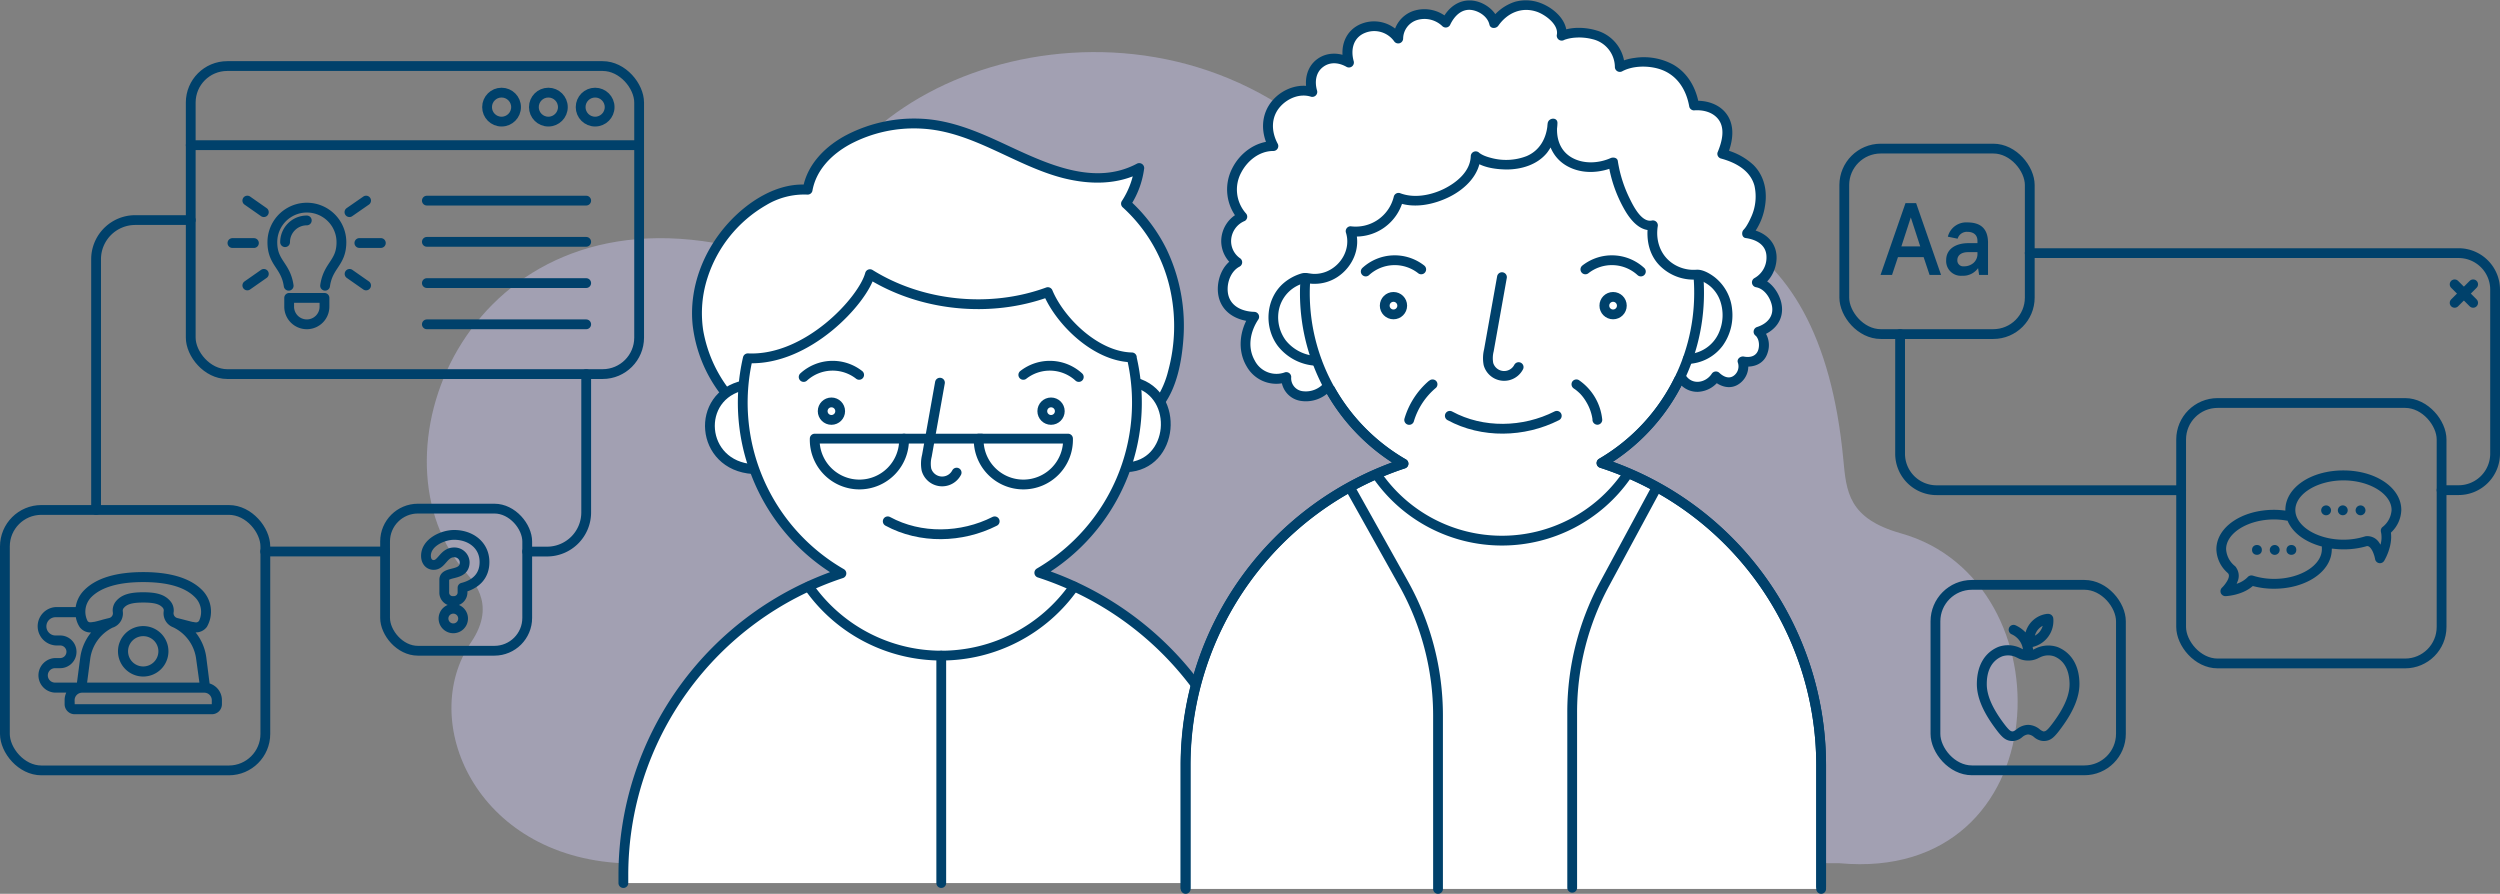 <svg xmlns="http://www.w3.org/2000/svg" viewBox="0 0 766 273.86"><rect x="0" y="0" width="766" height="273.86" fill="#808080" stroke="none"/><defs><style>.cls-1{fill:#c4c0e4;opacity:0.5;}.cls-2,.cls-4{fill:#fff;}.cls-3{fill:#00416b;}.cls-4,.cls-5{stroke:#00416b;stroke-linecap:round;stroke-linejoin:round;stroke-width:3px;}.cls-5{fill:none;}</style></defs><g id="Calque_2" data-name="Calque 2"><g id="ACCUEIL"><g id="Illustration"><path class="cls-1" d="M563.58,264.49c-2.74-.25-325.94,2.34-373,0-45.07-2.24-62.57-43.74-46.28-67.64,8.4-12.34-.18-19.63-2.75-22.82-29.41-36.48,2.61-114.91,80.91-98.94,10.59,2.16,22.31,4.24,27.54-9.94,18.76-50.95,116.54-75.4,169.61-8,8.19,10.4,19,21.74,33.82,16.51,58.11-20.49,104.23-8.59,111.36,67.07.94,9.9,1.49,18.14,17.71,22.7C634.31,178,631.2,270.74,563.58,264.49Z"/><path class="cls-2" d="M221.76,119.58c-22.49-30.91,6.41-63.13,25.71-61.45,1.25-7.7,7.65-13.18,14.23-16.22a43.78,43.78,0,0,1,26.61-3.28c10.45,2,19.92,7.81,29.88,11.82s21.42,6.18,30.92,1A25.84,25.84,0,0,1,345,62.41c22.55,20.31,17,51.42,10.47,60.63"/><path class="cls-3" d="M223.05,118.83a41.32,41.32,0,0,1-7.58-17.55,35.15,35.15,0,0,1,1.31-16.16,39.67,39.67,0,0,1,18-22.28,22.52,22.52,0,0,1,12.68-3.21,1.5,1.5,0,0,0,1.45-1.1c1.13-6.51,6-11.31,11.61-14.36a41.73,41.73,0,0,1,22-4.75c15.68.88,28.44,11.39,43.33,15.17,8,2,16.54,2.13,24-1.82l-2.2-1.69a25.48,25.48,0,0,1-3.95,10.57,1.51,1.51,0,0,0,.24,1.82,47.76,47.76,0,0,1,14.78,26.06,52.48,52.48,0,0,1-.8,24.16,27.73,27.73,0,0,1-3.74,8.6c-1.12,1.58,1.48,3.08,2.59,1.51,3.88-5.53,5.28-13,5.79-19.56a54.37,54.37,0,0,0-5.14-27.91,50.16,50.16,0,0,0-11.36-15l.23,1.82a27.41,27.41,0,0,0,4.25-11.3,1.52,1.52,0,0,0-2.2-1.69c-14.37,7.63-30.42-1.47-43.56-7.41-7.15-3.23-14.54-6-22.46-6.37a45.09,45.09,0,0,0-22.69,4.85c-6.51,3.35-12.32,9-13.62,16.48l1.44-1.1c-9.35-.75-18.42,5.21-24.43,11.88-7.52,8.35-11.9,19.62-10.81,30.92a43,43,0,0,0,8.23,20.91c1.12,1.55,3.73.06,2.59-1.51Z"/><path class="cls-4" d="M348,117.25c13.51,3.7,11.77,25.34-2.79,25.92"/><path class="cls-4" d="M227.92,118.07c-15,3.13-13.53,24.61,2.79,25.66"/><path class="cls-4" d="M385.75,270.57v-2.5a97.36,97.36,0,0,0-67.31-92.57,60.37,60.37,0,0,0,28.3-66l.06,0c-11.11-.24-22.08-11.2-25.74-20C303.38,96,282.32,93.84,266.56,84c-2.12,8-19.17,26.64-37.43,25.78a60.38,60.38,0,0,0,28.68,65.91A97.35,97.35,0,0,0,191,268.07v2.5"/><path class="cls-5" d="M288,117.25l-4,22.4a9.88,9.88,0,0,0-.14,4.22,5,5,0,0,0,9.25.94"/><path class="cls-5" d="M272,159.73c10,5.44,22.64,5.14,32.78,0"/><circle class="cls-5" cx="254.75" cy="125.98" r="2.68"/><circle class="cls-5" cx="322.04" cy="125.98" r="2.68"/><path class="cls-5" d="M246.24,115.51a13.17,13.17,0,0,1,17-.65"/><path class="cls-5" d="M330.54,115.51a13.17,13.17,0,0,0-17-.65"/><path class="cls-5" d="M329.09,179.72a49.63,49.63,0,0,1-81.3,0"/><line class="cls-5" x1="288.4" y1="200.88" x2="288.4" y2="270.57"/><path class="cls-4" d="M558,272.36V234.45a97.35,97.35,0,0,0-67.3-92.57,60.39,60.39,0,1,0-60.64.19,97.35,97.35,0,0,0-66.77,92.38v37.91"/><path class="cls-5" d="M58.44,67.43h-17a12,12,0,0,0-12,12v76.82"/><line class="cls-5" x1="117.99" y1="168.98" x2="81.25" y2="168.98"/><path class="cls-5" d="M179.61,114.62V157a12,12,0,0,1-12,12h-6.08"/><rect class="cls-5" x="58.44" y="20.24" width="137.39" height="94.38" rx="11.18"/><rect class="cls-5" x="1.5" y="156.25" width="79.8" height="79.8" rx="11.18"/><path class="cls-5" d="M668.3,150.2H593.37A11.18,11.18,0,0,1,582.19,139V102.36"/><path class="cls-5" d="M621.91,77.56H753.32A11.19,11.19,0,0,1,764.5,88.74V139a11.19,11.19,0,0,1-11.18,11.18H748.1"/><circle class="cls-5" cx="182.35" cy="32.82" r="4.44"/><circle class="cls-5" cx="168.02" cy="32.82" r="4.44"/><circle class="cls-5" cx="153.68" cy="32.82" r="4.44"/><rect class="cls-5" x="668.3" y="123.48" width="79.8" height="79.8" rx="11.18"/><line class="cls-5" x1="58.44" y1="44.48" x2="195.83" y2="44.48"/><rect class="cls-5" x="565.09" y="45.53" width="56.83" height="56.83" rx="11.18"/><line class="cls-5" x1="130.79" y1="61.47" x2="179.61" y2="61.47"/><line class="cls-5" x1="130.79" y1="74.1" x2="179.61" y2="74.1"/><line class="cls-5" x1="130.79" y1="86.74" x2="179.61" y2="86.74"/><line class="cls-5" x1="130.79" y1="99.37" x2="179.61" y2="99.37"/><line class="cls-5" x1="752.1" y1="87.12" x2="757.77" y2="92.79"/><line class="cls-5" x1="757.77" y1="87.12" x2="752.1" y2="92.79"/><path class="cls-3" d="M583.84,62.24h3.26l7.64,22h-3.52l-1.82-5.46h-7.86l-1.82,5.46H576.2Zm1.63,4.37-2.89,8.89h5.78Z"/><path class="cls-3" d="M603.16,74.5h2.73v-.7c0-1.88-1.28-2.76-3.07-2.76a2.93,2.93,0,0,0-3,2.1l-3-.62a5.79,5.79,0,0,1,6-4.37c4.21,0,6.31,2.07,6.31,6.25v9.83H606.4l-.32-2.07a5.64,5.64,0,0,1-4.9,2.33,4.51,4.51,0,0,1-4.87-4.81C596.31,76.44,599.05,74.5,603.16,74.5Zm-1.41,7.1a4.37,4.37,0,0,0,2.89-1,3.67,3.67,0,0,0,1.25-3v-.34H603c-2,0-3.27.94-3.27,2.45A1.8,1.8,0,0,0,601.75,81.6Z"/><rect class="cls-5" x="593.02" y="179.2" width="56.83" height="56.83" rx="11.18"/><path class="cls-3" d="M64.22,209.41l-1-7.91a15.55,15.55,0,0,0-3.29-7.73H60a4.17,4.17,0,0,0,3.38-1.68,9.35,9.35,0,0,0-1.5-11.35c-3.65-3.62-9.71-5.45-18-5.45s-14.38,1.84-18,5.46A9.22,9.22,0,0,0,23.19,186h-6a5.89,5.89,0,0,0,0,11.77h1.24a1.93,1.93,0,1,1,0,3.86H16.85a5.3,5.3,0,0,0,0,10.59H20.3a5.54,5.54,0,0,0-.5,2.3v1.25a3.08,3.08,0,0,0,3.08,3.07h42A3.08,3.08,0,0,0,68,215.77v-1.23A5.37,5.37,0,0,0,64.22,209.41Zm-41.36,5.13a2.31,2.31,0,0,1,2.31-2.3H62.59a2.3,2.3,0,0,1,2.3,2.3l0,1.22h-42Zm.58-14.83a5,5,0,0,0-5-5H17.18a2.8,2.8,0,1,1,0-5.59h6.06a7.77,7.77,0,0,0,1.16,3,4.1,4.1,0,0,0,3.3,1.67h.21a15.59,15.59,0,0,0-3.33,7.71l-1,7.65H16.86a2.21,2.21,0,0,1,0-4.42h1.58A5,5,0,0,0,23.44,199.71Zm3.25,9.44.95-7.25a12.48,12.48,0,0,1,6.94-9.63l.21-.06a4.6,4.6,0,0,0,2.83-4.93A1.28,1.28,0,0,1,38,186.2c.84-.95,2.18-1.58,5.92-1.58s5.07.61,5.94,1.58a1.29,1.29,0,0,1,.31,1A4.56,4.56,0,0,0,53,192.18a12.5,12.5,0,0,1,7.1,9.72l1,7.25Zm29.8-19.23-.68-.18-1.46-.37a1.53,1.53,0,0,1-1.14-1.83,4.36,4.36,0,0,0-1.12-3.47c-1.65-1.85-4-2.6-8.21-2.6s-6.55.75-8.21,2.59a4.42,4.42,0,0,0-1.1,3.57,1.5,1.5,0,0,1-1.15,1.74c-.35.08-1.05.25-2.1.53L31,190c-.91.24-1.85.5-2.28.56l-.15,0a4.92,4.92,0,0,1-.88.11,1,1,0,0,1-.85-.38,6.34,6.34,0,0,1,1.17-7.36h0c3-3,8.36-4.58,15.84-4.58s12.79,1.54,15.82,4.58A6.29,6.29,0,0,1,61,190.2a1.1,1.1,0,0,1-.94.5h0a5.06,5.06,0,0,1-.9-.14l-.15,0C58.57,190.46,57.54,190.19,56.49,189.92Z"/><path class="cls-3" d="M43.88,191.83h0a7.73,7.73,0,1,0,7.73,7.73A7.73,7.73,0,0,0,43.88,191.83Zm4.65,7.73a4.65,4.65,0,0,1-4.65,4.64,4.64,4.64,0,1,1,0-9.28A4.64,4.64,0,0,1,48.53,199.56Z"/><path class="cls-5" d="M99.61,87.55c.91-6.39,5-6.9,5-13.35a10.58,10.58,0,1,0-21.16,0c0,6.45,4.08,7,5,13.35m18.66-3.63,5.06,3.54m0-26L107.07,65m9.62,9.46h-6.58M80.84,65l-5.06-3.54m0,26,5.06-3.54m-9.62-9.45H77.8M94,99.37h0A5.41,5.41,0,0,1,88.6,94V91.27H99.42V94A5.41,5.41,0,0,1,94,99.37ZM87.35,74.2A6.66,6.66,0,0,1,94,67.54"/><path class="cls-3" d="M630.51,198.28a8.84,8.84,0,0,0-6.64.33l-.93.46h0c0-.29-.09-.56-.14-.84a8.21,8.21,0,0,0,6.33-8.72,1.56,1.56,0,0,0-1.61-1.42l-.21,0h-.09a7.81,7.81,0,0,0-6.59,5.68,10,10,0,0,0-3-2.15,1.51,1.51,0,0,0-1.16-.08,1.53,1.53,0,0,0-.87.77,1.53,1.53,0,0,0,.69,2,5.92,5.92,0,0,1,3.54,4.63l-.87-.43a8.83,8.83,0,0,0-6.62-.32c-4.18,1.7-6.54,5.64-6.63,11.12-.08,4,1.66,8.38,5.32,13.4,2.4,3.31,3.5,4.34,5.75,4.34a4.83,4.83,0,0,0,2.83-1.19,3.25,3.25,0,0,1,1.67-.81h.28a3.28,3.28,0,0,1,1.68.81,4.83,4.83,0,0,0,2.82,1.19c2.25,0,3.35-1,5.75-4.34,3.66-5,5.4-9.41,5.33-13.4C637.05,203.92,634.69,200,630.51,198.28Zm-4.63-6.52a4.83,4.83,0,0,1-2.39,3A4.75,4.75,0,0,1,625.88,191.76Zm8.23,17.7c.06,3.31-1.49,7.09-4.74,11.56h0c-2.24,3.08-2.64,3.08-3.3,3.08a3.7,3.7,0,0,1-1.07-.62,5.84,5.84,0,0,0-3.43-1.38h-.28a5.84,5.84,0,0,0-3.43,1.38,3.7,3.7,0,0,1-1.07.62c-.66,0-1.06,0-3.3-3.08-3.25-4.48-4.8-8.26-4.74-11.56,0-3,.92-6.82,4.74-8.36a5.75,5.75,0,0,1,4.16.23l1.06.52a6.65,6.65,0,0,0,2.63.54h.18a6.6,6.6,0,0,0,2.69-.57l1-.48a5.64,5.64,0,0,1,4.18-.24C633.19,202.64,634.06,206.5,634.11,209.46Z"/><path class="cls-3" d="M718,154.86a1.51,1.51,0,1,0,0,3,1.51,1.51,0,0,0,0-3Z"/><path class="cls-3" d="M723.27,154.86a1.51,1.51,0,1,0,1.51,1.51A1.52,1.52,0,0,0,723.27,154.86Z"/><path class="cls-3" d="M712.72,154.86a1.51,1.51,0,1,0,1.51,1.51A1.51,1.51,0,0,0,712.72,154.86Z"/><path class="cls-3" d="M696.8,167a1.51,1.51,0,0,0,0,3,1.51,1.51,0,1,0,0-3Z"/><circle class="cls-3" cx="702.08" cy="168.49" r="1.51"/><circle class="cls-3" cx="691.53" cy="168.49" r="1.51"/><path class="cls-3" d="M735.76,156.24c0-6.78-7.8-12.1-17.76-12.1s-17.68,5.27-17.76,12v.28l-.28,0a25.63,25.63,0,0,0-3.16-.21c-9.92,0-17.7,5.32-17.7,12.11a9.94,9.94,0,0,0,3.5,7.26.76.76,0,0,0,.1.12c.89,1.05-.92,3.43-1.88,4.36a1.51,1.51,0,0,0,1,2.6c.25,0,5-.19,8.32-3l.1-.08.12,0a24.87,24.87,0,0,0,6.39.81c9.86,0,17.63-5.27,17.71-12v-.28l.28,0a25.85,25.85,0,0,0,3.23.21,24.82,24.82,0,0,0,7.27-1h.08c1.17,0,2.13,2.4,2.41,4a1.51,1.51,0,0,0,2.77.53c.11-.17,2.59-4.26,2.09-8.54v-.12l.08-.08A9.82,9.82,0,0,0,735.76,156.24Zm-39,21.13h0a21.72,21.72,0,0,1-6.51-1,1.55,1.55,0,0,0-1.62.52,8,8,0,0,1-2.79,1.79l-.53.21.2-.54a4.4,4.4,0,0,0-.29-4.35,1.77,1.77,0,0,0-.39-.52,7.16,7.16,0,0,1-2.75-5.23c0-4.93,6.73-9.09,14.69-9.09a22.06,22.06,0,0,1,4,.38l.13,0,.05.12c1.52,3.56,5.27,6.38,10.31,7.75l.16,0,0,.17c0,.22,0,.41,0,.61C711.49,173.21,704.77,177.37,696.8,177.37ZM730,161.48a1.48,1.48,0,0,0-.48,1.48,7.8,7.8,0,0,1,0,3.36l-.11.57-.34-.48a4.28,4.28,0,0,0-4.17-2.11,1.27,1.27,0,0,0-.28.06,21.77,21.77,0,0,1-6.58,1c-8,0-14.75-4.16-14.75-9.09s6.75-9.08,14.75-9.08,14.74,4.16,14.74,9.08A7.14,7.14,0,0,1,730,161.48Z"/><rect class="cls-5" x="117.99" y="155.84" width="43.55" height="43.55" rx="10.06"/><path class="cls-5" d="M136.12,177.62c0-1.4,1.56-1.64,3.15-2.06s3.11-1.05,3.11-3.31a3.14,3.14,0,0,0-3.22-3c-3.27,0-3.78,3.85-6.27,3.85-1.4,0-2.37-1.08-2.37-2.8,0-4.08,5.14-6.41,8.64-6.41,5,0,9.29,3.11,9.29,8.32,0,4.32-2.72,6.84-6.73,7.86v1.4a2.64,2.64,0,0,1-2.8,2.68,2.58,2.58,0,0,1-2.8-2.68Zm-.23,11.9a3,3,0,1,1,3,3A3,3,0,0,1,135.89,189.52Z"/><path class="cls-2" d="M406.81,118.34c-4,4.83-12.9,4.06-12.68-2.83-8.92,3.42-16.84-8.33-9.83-18.46-12.73-.21-11.09-13.86-5.18-16.69a8,8,0,0,1,1.54-14c-7.94-8.92.31-21.81,9.52-21.64-5.88-10.57,4.66-19,11.93-16.57-2.37-7.6,4.73-12.83,11.23-9-3.36-10.82,10-14.78,15.08-7.35,0-7,8.86-10.26,14.56-4.9,4.28-9.48,13.87-4.62,14.79.17,8-11.64,21.87-2.56,20.66,3.86,3.61-1.81,17.42-2.32,17.85,9.61,5.41-3,20.36-3.31,22.8,11.74,5.84-.52,13.54,3.47,8.65,14.81,17.77,4.68,11.06,20.64,7.54,24.38,10.68,1.32,8.25,12.58,3.09,15,5.21.75,10.56,12,.38,15.09,2.83,2,2.58,10.63-4.85,9.06,1.49,3.8-3.27,9.42-8.17,4.61-2.64,4.18-8.67,4.47-10.79,0"/><path class="cls-3" d="M405.75,117.28a7.35,7.35,0,0,1-6.44,2.6,4,4,0,0,1-3.68-4.37,1.51,1.51,0,0,0-1.9-1.44,7.46,7.46,0,0,1-9.27-3.59c-2.33-4.09-1.39-8.93,1.14-12.67a1.52,1.52,0,0,0-1.3-2.26c-3.86-.1-7.63-1.85-8.1-6.06-.33-3,1-6.49,3.67-7.83a1.51,1.51,0,0,0,0-2.59,6.39,6.39,0,0,1-2.65-5.53,6.75,6.75,0,0,1,4.2-5.85,1.51,1.51,0,0,0,.3-2.35,11,11,0,0,1-1.37-12.55c1.93-3.64,5.58-6.54,9.83-6.53A1.51,1.51,0,0,0,391.47,44c-2-3.74-2.1-8.18.9-11.44,2.32-2.52,6-4,9.34-2.92a1.52,1.52,0,0,0,1.85-1.85c-.76-2.57-.48-5.5,1.79-7.24s5-1.33,7.23-.06a1.52,1.52,0,0,0,2.21-1.69c-1-3.5-.21-7.25,3.44-8.72a7.52,7.52,0,0,1,8.9,2.52,1.51,1.51,0,0,0,2.79-.76,6.06,6.06,0,0,1,4.18-5.67A7.88,7.88,0,0,1,441.92,8a1.52,1.52,0,0,0,2.36-.3c1.32-2.84,3.69-5.29,7.07-4.56,2.19.48,4.49,2.1,5,4.37.29,1.37,2.06,1.33,2.74.36,2.81-4,7.28-5.91,12-4.2,2.63,1,6.44,3.9,5.94,6.9a1.52,1.52,0,0,0,2.21,1.69,2.33,2.33,0,0,1,.58-.21c.29-.1.59-.17.88-.24a12.87,12.87,0,0,1,2-.28,16.27,16.27,0,0,1,5.25.48,8.84,8.84,0,0,1,6.85,8.57A1.52,1.52,0,0,0,497,21.87c3.14-1.71,7.67-1.84,11.25-.78,5.44,1.61,8.43,6.22,9.35,11.63a1.49,1.49,0,0,0,1.44,1.1c2.59-.21,5.43.41,7.21,2.43,2.58,2.93,1.33,7.3,0,10.48a1.5,1.5,0,0,0,1.05,1.84c4.44,1.2,9,3.61,10.27,8.36a15.1,15.1,0,0,1-1.19,9.94A17.68,17.68,0,0,1,535.27,69a7.27,7.27,0,0,1-1.06,1.43c-.68.73-.53,2.35.66,2.51,3.26.44,6.34,2.09,6.38,5.74a7.18,7.18,0,0,1-3.65,6.51A1.51,1.51,0,0,0,538,88c2.5.41,4.28,3,4.86,5.4.83,3.41-1.35,5.79-4.48,6.79a1.52,1.52,0,0,0-.36,2.74,3.67,3.67,0,0,1,.83,1.74,5.24,5.24,0,0,1-.07,2.36c-.57,2.1-2.47,2.61-4.45,2.22-1-.2-2.25.68-1.85,1.85a3.54,3.54,0,0,1-1.09,3.89c-1.53,1.28-3.29.46-4.57-.74a1.52,1.52,0,0,0-2.36.3c-2,3-6.44,3.49-8.19,0-.87-1.73-3.46-.21-2.59,1.51a7.1,7.1,0,0,0,6.49,4,8.42,8.42,0,0,0,6.88-4l-2.35.31c2.32,2.17,5.59,3.19,8.34,1.12a6.52,6.52,0,0,0,2.34-7.19l-1.85,1.85c3.51.68,7-.48,8.09-4.13a7.16,7.16,0,0,0-2.09-7.68l-.35,2.74c4.57-1.45,7.61-5.12,6.67-10-.65-3.42-3.41-7.32-7-7.93l.35,2.75c3.33-1.63,5.28-5.71,5.14-9.31-.19-4.85-4-7.81-8.58-8.42l.66,2.5a18.92,18.92,0,0,0,4.35-9.39c.8-4.58-.11-9.28-3.45-12.67a19.85,19.85,0,0,0-9.11-4.83l1,1.85c1.79-4.24,2.61-9.45-.61-13.23-2.27-2.67-6.07-3.75-9.48-3.48l1.45,1.1c-.85-5-3.38-9.62-7.86-12.2a18.82,18.82,0,0,0-11.9-2.07,15.21,15.21,0,0,0-5.25,1.63l2.26,1.3a11.88,11.88,0,0,0-8.62-11.34c-3.53-1.08-8.09-1.21-11.49.43l2.21,1.7c.82-4.92-3.63-8.89-7.81-10.51a12.64,12.64,0,0,0-8-.39,14.48,14.48,0,0,0-7.61,5.88l2.75.36c-.72-3.33-4.07-5.88-7.3-6.51-4.62-.89-8.34,1.92-10.23,6L444,5.88a10.88,10.88,0,0,0-11-2.51,9.12,9.12,0,0,0-6.13,8.47l2.8-.76a10.55,10.55,0,0,0-12.5-3.81c-5.08,2-6.82,7.29-5.33,12.32l2.21-1.69c-3.36-1.9-7.51-2.09-10.65.36s-3.87,6.62-2.79,10.33l1.85-1.85c-4.43-1.39-9.45.5-12.45,3.91-3.76,4.28-3.82,10-1.18,14.87l1.3-2.26c-5.37,0-10.2,3.6-12.56,8.29a14.13,14.13,0,0,0,2,15.91l.31-2.36a9.69,9.69,0,0,0-5.69,8.44,9.43,9.43,0,0,0,4.14,8.12V79.07c-3.85,1.91-5.63,6.85-5.1,10.92.74,5.67,5.7,8.42,11,8.56L383,96.3c-3.17,4.69-4,11-1,16a10.41,10.41,0,0,0,12.5,4.71l-1.89-1.45a7,7,0,0,0,5.72,7.24,10.28,10.28,0,0,0,9.52-3.35c1.25-1.46-.86-3.59-2.12-2.12Z"/><path class="cls-5" d="M400,85.25c-.12,1.58-.19,3-.19,4.56A60.32,60.32,0,0,0,430,142.07a97.35,97.35,0,0,0-66.77,92.38V272"/><path class="cls-5" d="M558,271.57V234.45a97.35,97.35,0,0,0-67.3-92.57,60.31,60.31,0,0,0,29.9-52.07c0-1.93-.06-3.57-.24-5.46"/><path class="cls-5" d="M460.2,84.92l-4,22.4a9.92,9.92,0,0,0-.14,4.23,5,5,0,0,0,9.25.93"/><path class="cls-5" d="M444.22,127.4c10,5.44,22.64,5.14,32.78,0"/><circle class="cls-5" cx="426.96" cy="93.65" r="2.68"/><circle class="cls-5" cx="494.25" cy="93.65" r="2.68"/><path class="cls-5" d="M418.46,83.19a13.14,13.14,0,0,1,17-.65"/><path class="cls-5" d="M502.76,83.19a13.14,13.14,0,0,0-17-.65"/><path class="cls-5" d="M498.31,145.8a46.52,46.52,0,0,1-76.23,0"/><path class="cls-5" d="M507.16,150.18l-15.44,28.6a82.87,82.87,0,0,0-10,39.37V272"/><path class="cls-5" d="M414.06,150.18l16,28.61a82.88,82.88,0,0,1,10.55,40.47v53.1"/><path class="cls-5" d="M277,134.39a13.69,13.69,0,1,1-27.37,0Z"/><path class="cls-5" d="M327.24,134.39a13.69,13.69,0,1,1-27.37,0Z"/><line class="cls-5" x1="276.96" y1="134.39" x2="300.75" y2="134.39"/><path class="cls-3" d="M437.82,116.69a24.29,24.29,0,0,0-7.47,11.51,1.5,1.5,0,1,0,2.89.79A21.43,21.43,0,0,1,440,118.81a1.52,1.52,0,0,0,0-2.12,1.55,1.55,0,0,0-2.13,0Z"/><path class="cls-3" d="M482.22,119.05a6.65,6.65,0,0,1,.9.65,13.64,13.64,0,0,1,1.1,1A13.46,13.46,0,0,1,486,123.1a14.12,14.12,0,0,1,1.26,2.64,14,14,0,0,1,.46,1.56q.09.38.15.75l.06.33c0-.21,0,.27,0,.26a1.54,1.54,0,0,0,1.5,1.5,1.51,1.51,0,0,0,1.5-1.5,16.62,16.62,0,0,0-7.17-12.18,1.52,1.52,0,0,0-2.05.53,1.54,1.54,0,0,0,.54,2.06Z"/><path class="cls-3" d="M517.09,111.51a13.9,13.9,0,0,0,10.75-5.6,16,16,0,0,0,2.89-11,14.25,14.25,0,0,0-5.46-10.06c-1.52-1.14-3.65-2.36-5.57-2.2a11.39,11.39,0,0,1-5.22-.86c-5-2.08-7.35-7.1-6.56-12.37a1.52,1.52,0,0,0-1.84-1.84c-3.12.59-5.6-4.42-6.69-6.63a39.54,39.54,0,0,1-3.69-11.61c-.15-1.06-1.43-1.24-2.2-.9-3.64,1.61-8.18,1.88-11.74-.07-3.93-2.15-5.11-6.3-4.56-10.53h-3c-.29,4.35-2.32,8.25-6.47,10a17.47,17.47,0,0,1-10.79.56c-.43-.11-.86-.23-1.28-.37s-.77-.28-.91-.34a8.39,8.39,0,0,1-1-.51l-.37-.24c-.29-.2.12.12-.18-.15a1.52,1.52,0,0,0-2.56,1.06c-.15,4.68-4.29,8.06-8.17,10-4.06,2-9.22,3-13.55,1.31a1.51,1.51,0,0,0-1.84,1,12,12,0,0,1-13.25,9.17,1.51,1.51,0,0,0-1.45,1.9c1.57,4.87-1.31,10.1-6,12a9.7,9.7,0,0,1-3.65.69c-1.4,0-2.6-.53-4-.12a15,15,0,0,0-5.29,2.83c-5.65,4.72-6.27,13.53-1.95,19.33a15.87,15.87,0,0,0,11.93,6.11c1.92.14,1.92-2.86,0-3a12.79,12.79,0,0,1-9.48-4.8,11.9,11.9,0,0,1-2.19-8.76A10.68,10.68,0,0,1,397,87.82a11.13,11.13,0,0,1,2.34-1,3.24,3.24,0,0,1,.79-.23c-.45,0,.09.07.17.09a9.44,9.44,0,0,0,2.48.28,12.73,12.73,0,0,0,7-2.08c4.69-3.08,7.27-8.92,5.51-14.39l-1.44,1.9A14.9,14.9,0,0,0,430,61L428.13,62c5.15,2,11.36.66,16.13-1.76s9.21-6.75,9.39-12.42l-2.56,1.06c2.69,2.41,7,3,10.5,3.05,4.59,0,9.44-1.45,12.42-5.12a15.59,15.59,0,0,0,3.19-9c.14-2-2.75-1.86-3,0-.68,5.24,1.26,10.51,6.05,13.12,4.57,2.51,10.1,2.14,14.76.07l-2.2-.89a41.12,41.12,0,0,0,4.54,13.4c1.88,3.48,5,7.79,9.53,6.93L505,68.64c-.74,4.93.33,10,4.23,13.39a14.54,14.54,0,0,0,10.64,3.61l.2,0c.51-.07.53-.08,0,0,.25.09.5.15.75.24A10.48,10.48,0,0,1,524.34,88,10.56,10.56,0,0,1,527,92a13.33,13.33,0,0,1-.43,10.15,10.91,10.91,0,0,1-9.5,6.35c-1.92.09-1.93,3.1,0,3Z"/></g></g></g></svg>
